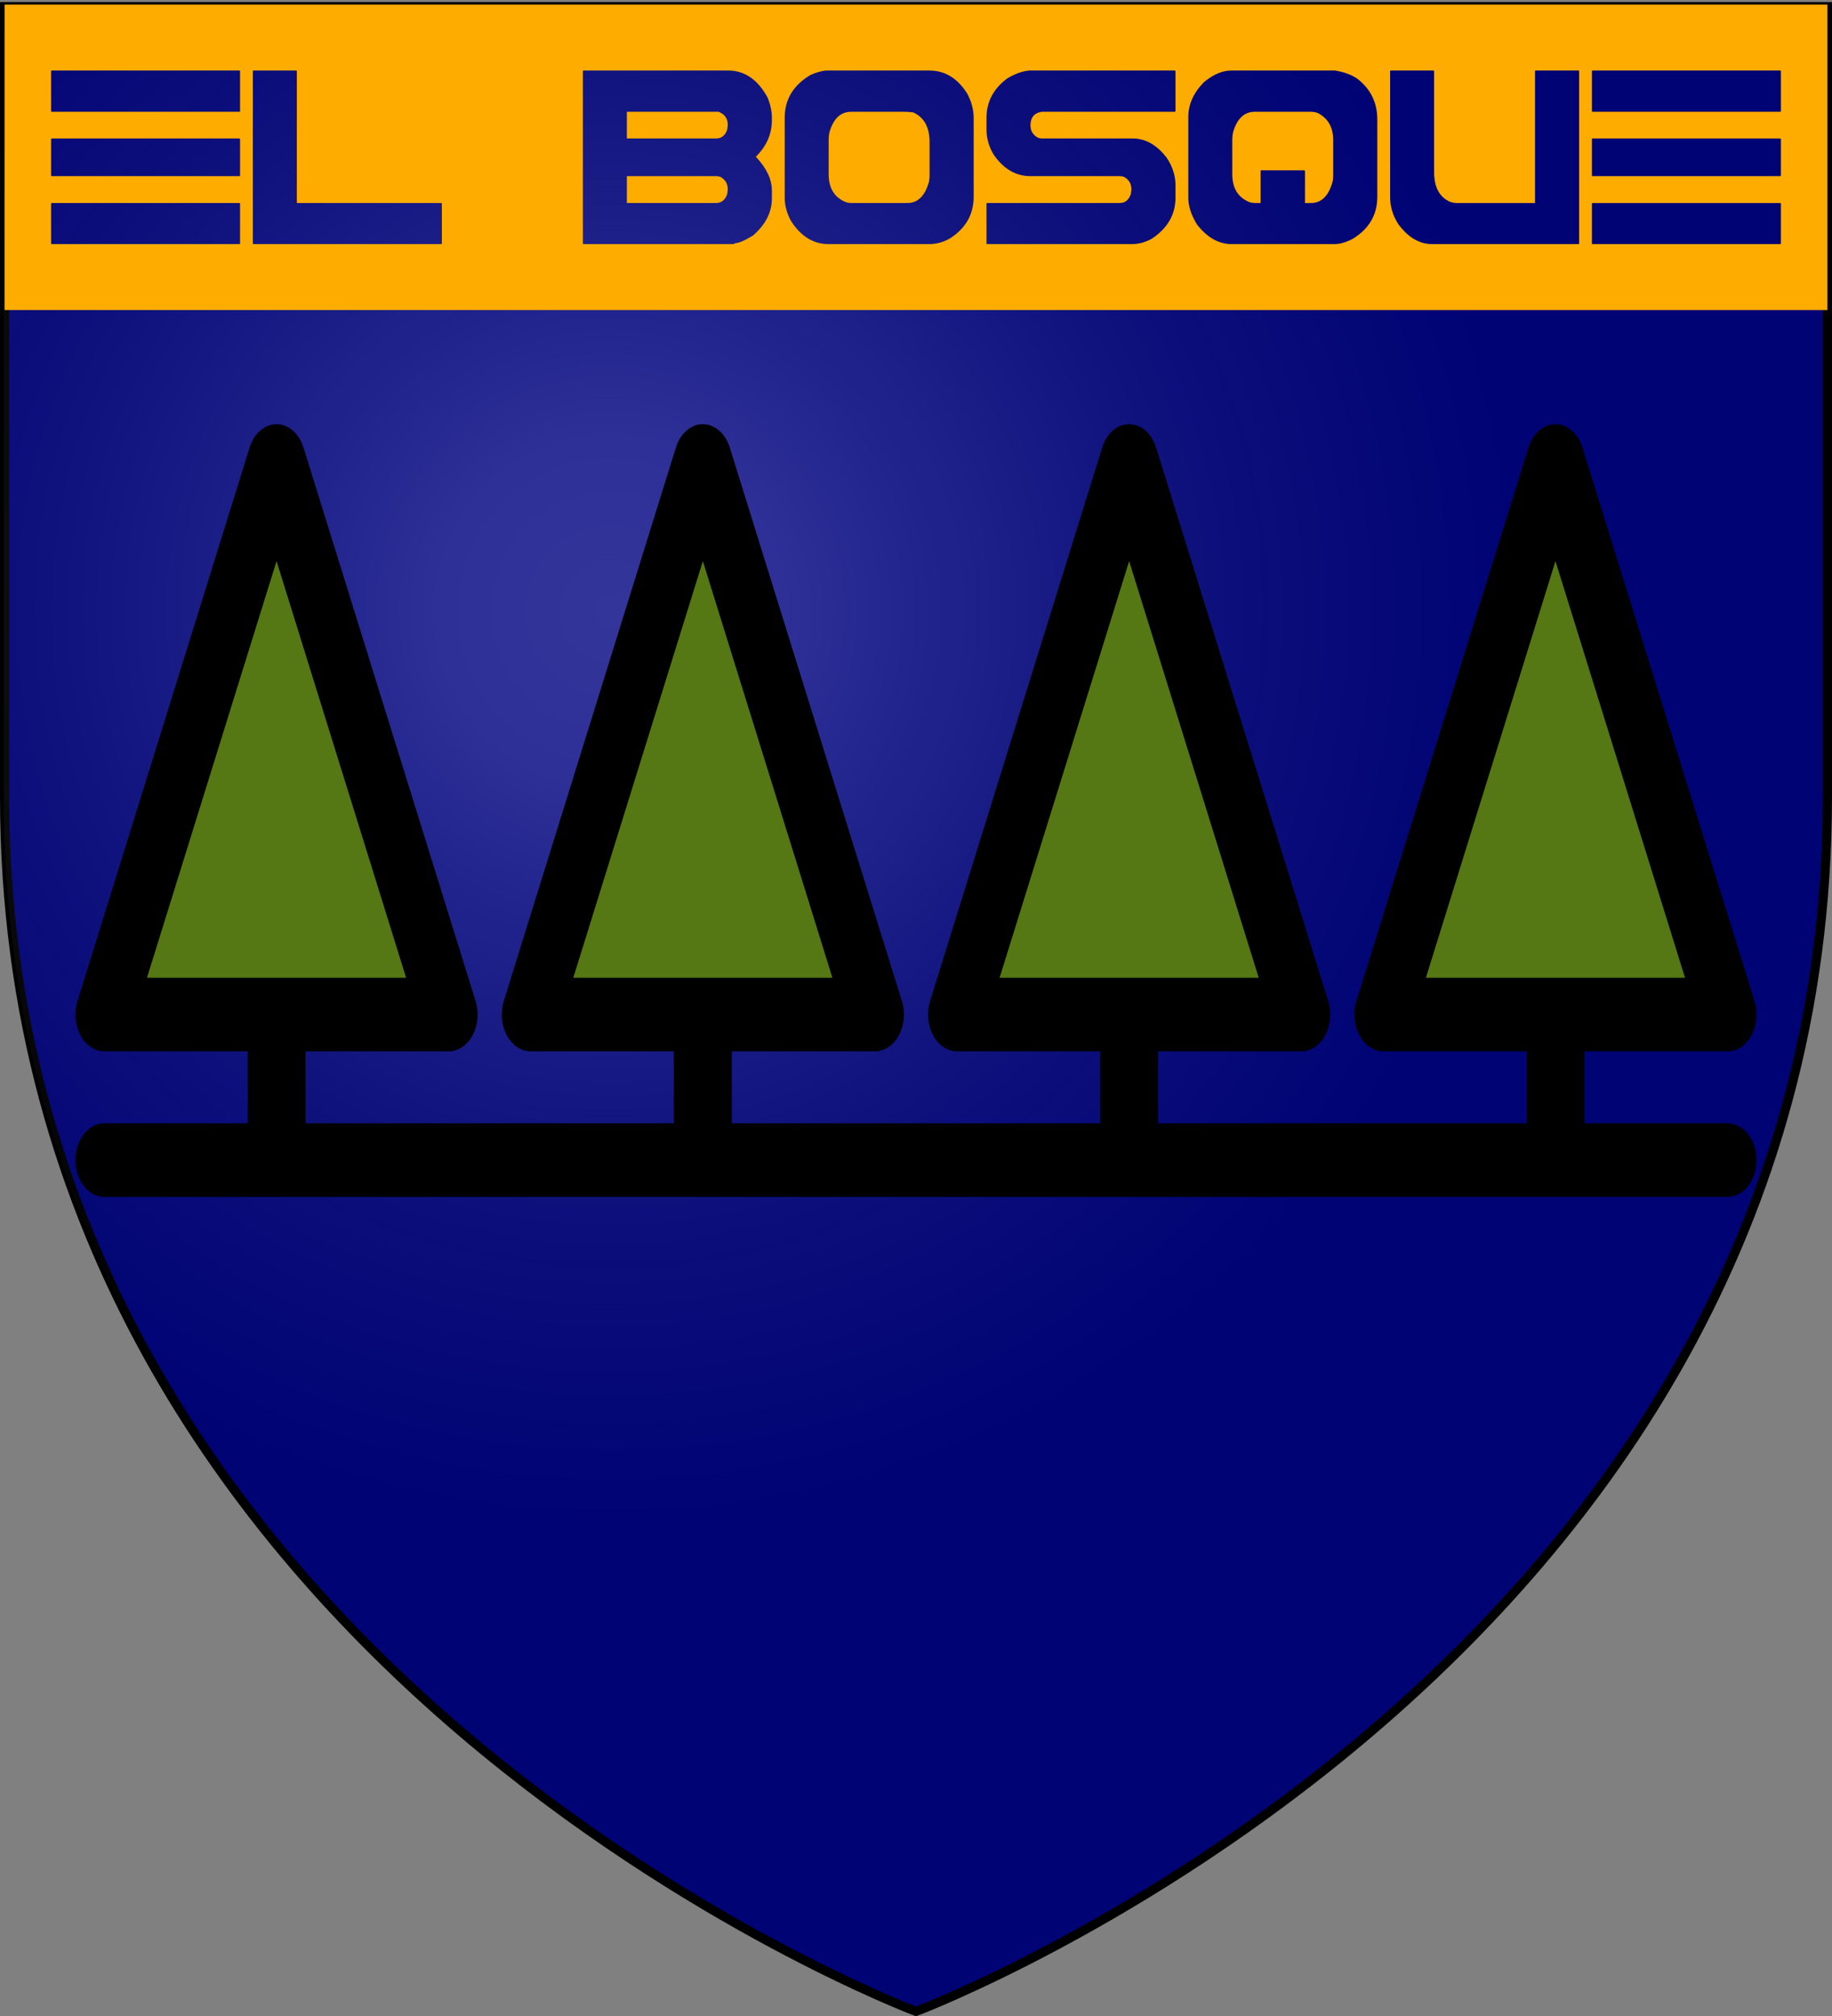 <svg version="1.1" width="600" height="660" xmlns="http://www.w3.org/2000/svg">
  <rect width="100%" height="100%" fill="#808080" stroke="none"/>
  <title>GeoBrol - Blason de El Bosque, La tour sombre (fictif)</title>
  <style>.h{fill:#000381}.g{fill:#557714}</style>
  <radialGradient id="A" cx="200" cy="200" r="300" gradientUnits="userSpaceOnUse">
    <stop offset="0" stop-color="#fff" stop-opacity=".200"></stop>
    <stop offset="0.19" stop-color="#fff" stop-opacity=".180"></stop>
    <stop offset="0.6" stop-color="#6b6b6b" stop-opacity=".150"></stop>
    <stop offset="1" stop-opacity=".100"></stop>
  </radialGradient>
  <path class="h" d="M300 658.5s298.5-112.32 298.5-397.772V2.176H1.5v258.552C1.5 546.18 300 658.5 300 658.5z" stroke-width="3" stroke="#000"></path>
  <path fill="url(#A)" d="M299.714 658.863s298.5-112.32 298.5-397.771V2.54h-597v258.552c0 285.451 298.5 397.771 298.5 397.771z"></path>
  <g class="g">
    <polygon points="90.288 150.392 33.912 331.622 146.663 331.622"></polygon>
    <polygon points="230.761 150.392 174.388 331.622 287.137 331.622"></polygon>
    <polygon points="371.238 150.392 314.863 331.622 427.612 331.622"></polygon>
    <polygon points="509.711 150.392 453.338 331.622 566.087 331.622"></polygon>
  </g>
  <g fill="#ffac00" stroke-linecap="round" stroke-linejoin="round" stroke-width="3">
    <path d="M 1.5 1.5 L 598.5 1.5 L 598.5 101.5 L 1.5 101.5 Z M 16.729 23.356 L 16.729 36.329 C 16.729 36.506 16.799 36.594 16.939 36.594 L 78.415 36.594 C 78.555 36.594 78.625 36.506 78.625 36.329 L 78.625 23.356 C 78.625 23.215 78.555 23.126 78.415 23.091 L 16.939 23.091 C 16.827 23.091 16.757 23.179 16.729 23.356 Z M 16.729 45.596 L 16.729 57.404 C 16.729 57.581 16.799 57.669 16.939 57.669 L 78.415 57.669 C 78.555 57.669 78.625 57.581 78.625 57.404 L 78.625 45.596 C 78.625 45.455 78.555 45.367 78.415 45.331 L 16.939 45.331 C 16.827 45.331 16.757 45.42 16.729 45.596 Z M 16.729 66.67 L 16.729 79.644 C 16.729 79.821 16.799 79.909 16.939 79.909 L 78.415 79.909 C 78.555 79.909 78.625 79.821 78.625 79.644 L 78.625 66.67 C 78.625 66.53 78.555 66.459 78.415 66.459 L 16.939 66.459 C 16.827 66.459 16.757 66.53 16.729 66.67 Z M 82.818 23.356 L 82.818 79.644 C 82.818 79.821 82.888 79.909 83.028 79.909 L 144.505 79.909 C 144.645 79.909 144.715 79.821 144.715 79.644 L 144.715 66.67 C 144.715 66.53 144.645 66.459 144.505 66.459 L 97.221 66.459 L 97.221 23.356 C 97.221 23.215 97.151 23.126 97.012 23.091 L 83.028 23.091 C 82.916 23.091 82.846 23.179 82.818 23.356 Z M 190.901 23.356 L 190.901 79.644 C 190.901 79.821 190.971 79.909 191.111 79.909 L 240.074 79.909 C 240.41 79.909 240.578 79.821 240.578 79.644 C 241.838 79.644 243.854 78.797 246.625 77.102 C 250.74 73.537 252.798 69.477 252.798 64.923 L 252.798 62.381 C 252.798 58.71 251.048 55.021 247.549 51.315 C 251.048 47.855 252.798 43.866 252.798 39.348 L 252.798 38.5 C 252.798 36.453 252.322 34.246 251.37 31.881 C 248.151 26.021 243.853 23.091 238.478 23.091 L 191.111 23.091 C 190.999 23.091 190.929 23.179 190.901 23.356 Z M 235.329 36.594 C 237.344 37.371 238.352 38.8 238.352 40.882 C 238.352 41.059 238.296 41.571 238.184 42.418 C 237.513 44.36 236.295 45.331 234.531 45.331 L 205.305 45.331 L 205.305 36.594 Z M 234.531 57.669 C 235.175 57.669 235.721 57.792 236.169 58.04 C 237.624 58.922 238.352 60.246 238.352 62.011 C 238.352 62.152 238.296 62.646 238.184 63.493 C 237.513 65.471 236.295 66.459 234.531 66.459 L 205.305 66.459 L 205.305 57.669 Z M 265.473 24.521 C 259.818 27.874 256.991 32.57 256.991 38.606 L 256.991 64.553 C 256.991 67.271 257.691 69.883 259.09 72.39 C 262.337 77.403 266.411 79.909 271.31 79.909 L 304.358 79.909 C 306.765 79.909 309.047 79.274 311.203 78.003 C 316.326 74.684 318.887 70.148 318.887 64.394 L 318.887 38.712 C 318.887 35.817 318.145 33.063 316.662 30.451 C 313.499 25.544 309.397 23.091 304.358 23.091 L 270.89 23.091 C 269.519 23.091 267.713 23.568 265.473 24.521 Z M 271.688 43.16 C 273.004 38.782 275.356 36.594 278.743 36.594 L 296.379 36.594 C 297.163 36.594 298.073 36.664 299.109 36.806 C 302.664 38.43 304.442 41.66 304.442 46.495 L 304.442 57.298 C 304.442 58.357 304.344 59.205 304.148 59.84 C 302.832 64.253 300.522 66.459 297.219 66.459 L 278.743 66.459 C 278.155 66.459 277.595 66.371 277.063 66.195 C 273.284 64.676 271.394 61.623 271.394 57.033 L 271.394 45.861 C 271.394 44.943 271.492 44.043 271.688 43.16 Z M 329.937 25.633 C 325.374 29.022 323.093 33.311 323.093 38.5 L 323.093 42.418 C 323.093 45.277 323.863 47.996 325.402 50.573 C 328.649 55.304 332.681 57.669 337.496 57.669 L 366.722 57.669 C 367.366 57.669 367.912 57.792 368.36 58.04 C 369.816 58.922 370.544 60.246 370.544 62.011 C 370.544 62.152 370.488 62.646 370.376 63.493 C 369.704 65.471 368.486 66.459 366.722 66.459 L 323.303 66.459 C 323.191 66.459 323.121 66.53 323.093 66.67 L 323.093 79.644 C 323.093 79.821 323.163 79.909 323.303 79.909 L 370.754 79.909 C 372.993 79.909 375.177 79.309 377.304 78.108 C 382.427 74.684 384.989 70.201 384.989 64.659 L 384.989 60.739 C 384.989 57.492 384.009 54.439 382.05 51.58 C 378.831 47.414 375.135 45.331 370.964 45.331 L 341.317 45.331 C 340.701 45.331 340.169 45.208 339.721 44.961 C 338.238 44.078 337.496 42.771 337.496 41.041 C 337.496 38.465 338.714 36.982 341.149 36.594 L 384.779 36.594 C 384.919 36.594 384.989 36.506 384.989 36.329 L 384.989 23.356 C 384.989 23.215 384.919 23.126 384.779 23.091 L 337.118 23.091 C 334.935 23.268 332.541 24.115 329.937 25.633 Z M 394.305 26.903 C 390.89 30.363 389.182 34.176 389.182 38.342 L 389.182 64.765 C 389.182 67.447 390.12 70.342 391.996 73.448 C 395.355 77.755 399.12 79.909 403.291 79.909 L 437.053 79.909 C 438.901 79.909 440.945 79.309 443.184 78.108 C 448.447 74.826 451.079 70.254 451.079 64.394 L 451.079 39.136 C 451.079 33.664 448.951 29.251 444.696 25.898 C 442.876 24.556 440.398 23.621 437.263 23.091 L 403.291 23.091 C 400.352 23.091 397.356 24.362 394.305 26.903 Z M 403.879 43.16 C 405.195 38.782 407.547 36.594 410.934 36.594 L 429.285 36.594 C 430.208 36.594 431.02 36.753 431.72 37.07 C 434.995 38.8 436.633 41.73 436.633 45.861 L 436.633 57.298 C 436.633 58.357 436.535 59.205 436.339 59.84 C 435.024 64.253 432.714 66.459 429.411 66.459 L 427.395 66.459 L 427.395 56.027 C 427.395 55.886 427.325 55.798 427.185 55.762 L 413.076 55.762 C 412.964 55.762 412.894 55.851 412.866 56.027 L 412.866 66.459 L 410.934 66.459 C 410.346 66.459 409.786 66.371 409.254 66.195 C 405.475 64.676 403.585 61.623 403.585 57.033 L 403.585 45.861 C 403.585 44.943 403.683 44.043 403.879 43.16 Z M 455.284 23.356 L 455.284 64.553 C 455.284 67.694 456.194 70.659 458.013 73.448 C 461.232 77.755 464.886 79.909 468.973 79.909 L 516.97 79.909 C 517.11 79.909 517.18 79.821 517.18 79.644 L 517.18 23.356 C 517.18 23.215 517.11 23.126 516.97 23.091 L 502.945 23.091 C 502.833 23.091 502.763 23.179 502.735 23.356 L 502.735 66.459 L 477.036 66.459 C 476.364 66.459 475.636 66.318 474.852 66.036 C 471.409 64.517 469.687 61.269 469.687 56.292 L 469.687 23.356 C 469.687 23.215 469.617 23.126 469.477 23.091 L 455.494 23.091 C 455.382 23.091 455.312 23.179 455.284 23.356 Z M 521.373 23.356 L 521.373 36.329 C 521.373 36.506 521.443 36.594 521.583 36.594 L 583.06 36.594 C 583.2 36.594 583.27 36.506 583.27 36.329 L 583.27 23.356 C 583.27 23.215 583.2 23.126 583.06 23.091 L 521.583 23.091 C 521.471 23.091 521.401 23.179 521.373 23.356 Z M 521.373 45.596 L 521.373 57.404 C 521.373 57.581 521.443 57.669 521.583 57.669 L 583.06 57.669 C 583.2 57.669 583.27 57.581 583.27 57.404 L 583.27 45.596 C 583.27 45.455 583.2 45.367 583.06 45.331 L 521.583 45.331 C 521.471 45.331 521.401 45.42 521.373 45.596 Z M 521.373 66.67 L 521.373 79.644 C 521.373 79.821 521.443 79.909 521.583 79.909 L 583.06 79.909 C 583.2 79.909 583.27 79.821 583.27 79.644 L 583.27 66.67 C 583.27 66.53 583.2 66.459 583.06 66.459 L 521.583 66.459 C 521.471 66.459 521.401 66.53 521.373 66.67 Z"></path>
  </g>
  <g fill="#000">
    <path d="M 34.195 391.843 C 28.961 391.843 24.718 386.451 24.718 379.799 C 24.718 373.148 28.961 367.755 34.195 367.755 L 81.092 367.755 L 81.092 344.192 L 34.195 344.192 C 31.057 344.192 28.122 342.22 26.357 338.921 C 24.594 335.623 24.228 331.429 25.382 327.72 L 81.757 146.49 C 83.187 141.892 86.681 138.873 90.571 138.873 C 94.46 138.873 97.955 141.894 99.385 146.49 L 155.758 327.72 C 156.914 331.429 156.547 335.621 154.782 338.921 C 153.018 342.218 150.083 344.192 146.946 344.192 L 100.048 344.192 L 100.048 367.755 L 220.711 367.755 L 220.711 344.192 L 173.814 344.192 C 170.676 344.192 167.741 342.22 165.976 338.921 C 164.213 335.623 163.847 331.429 165.001 327.72 L 221.376 146.49 C 222.806 141.892 226.3 138.873 230.19 138.873 C 234.079 138.873 237.574 141.894 239.004 146.49 L 295.377 327.72 C 296.533 331.429 296.166 335.621 294.401 338.921 C 292.637 342.218 289.702 344.192 286.565 344.192 L 239.667 344.192 L 239.667 367.755 L 360.331 367.755 L 360.331 344.192 L 313.434 344.192 C 310.296 344.192 307.361 342.22 305.596 338.921 C 303.833 335.623 303.467 331.429 304.621 327.72 L 360.996 146.49 C 362.426 141.892 365.92 138.873 369.81 138.873 C 373.699 138.873 377.194 141.894 378.624 146.49 L 434.997 327.72 C 436.153 331.429 435.786 335.621 434.021 338.921 C 432.257 342.218 429.322 344.192 426.185 344.192 L 379.287 344.192 L 379.287 367.755 L 499.95 367.755 L 499.95 344.192 L 453.053 344.192 C 449.915 344.192 446.98 342.22 445.215 338.921 C 443.452 335.623 443.086 331.429 444.24 327.72 L 500.615 146.49 C 502.045 141.892 505.539 138.873 509.429 138.873 C 513.318 138.873 516.813 141.894 518.243 146.49 L 574.616 327.72 C 575.772 331.429 575.405 335.621 573.64 338.921 C 571.876 342.218 568.941 344.192 565.804 344.192 L 518.906 344.192 L 518.906 367.755 L 565.803 367.755 C 571.038 367.755 575.281 373.149 575.281 379.799 C 575.281 386.451 571.037 391.843 565.803 391.843 L 34.195 391.843 Z M 48.133 320.101 L 133.008 320.101 L 90.571 183.679 L 48.133 320.101 Z M 187.752 320.101 L 272.627 320.101 L 230.19 183.679 L 187.752 320.101 Z M 466.991 320.101 L 551.866 320.101 L 509.429 183.679 L 466.991 320.101 Z M 327.372 320.101 L 412.247 320.101 L 369.81 183.679 L 327.372 320.101 Z"></path>
  </g>
</svg>